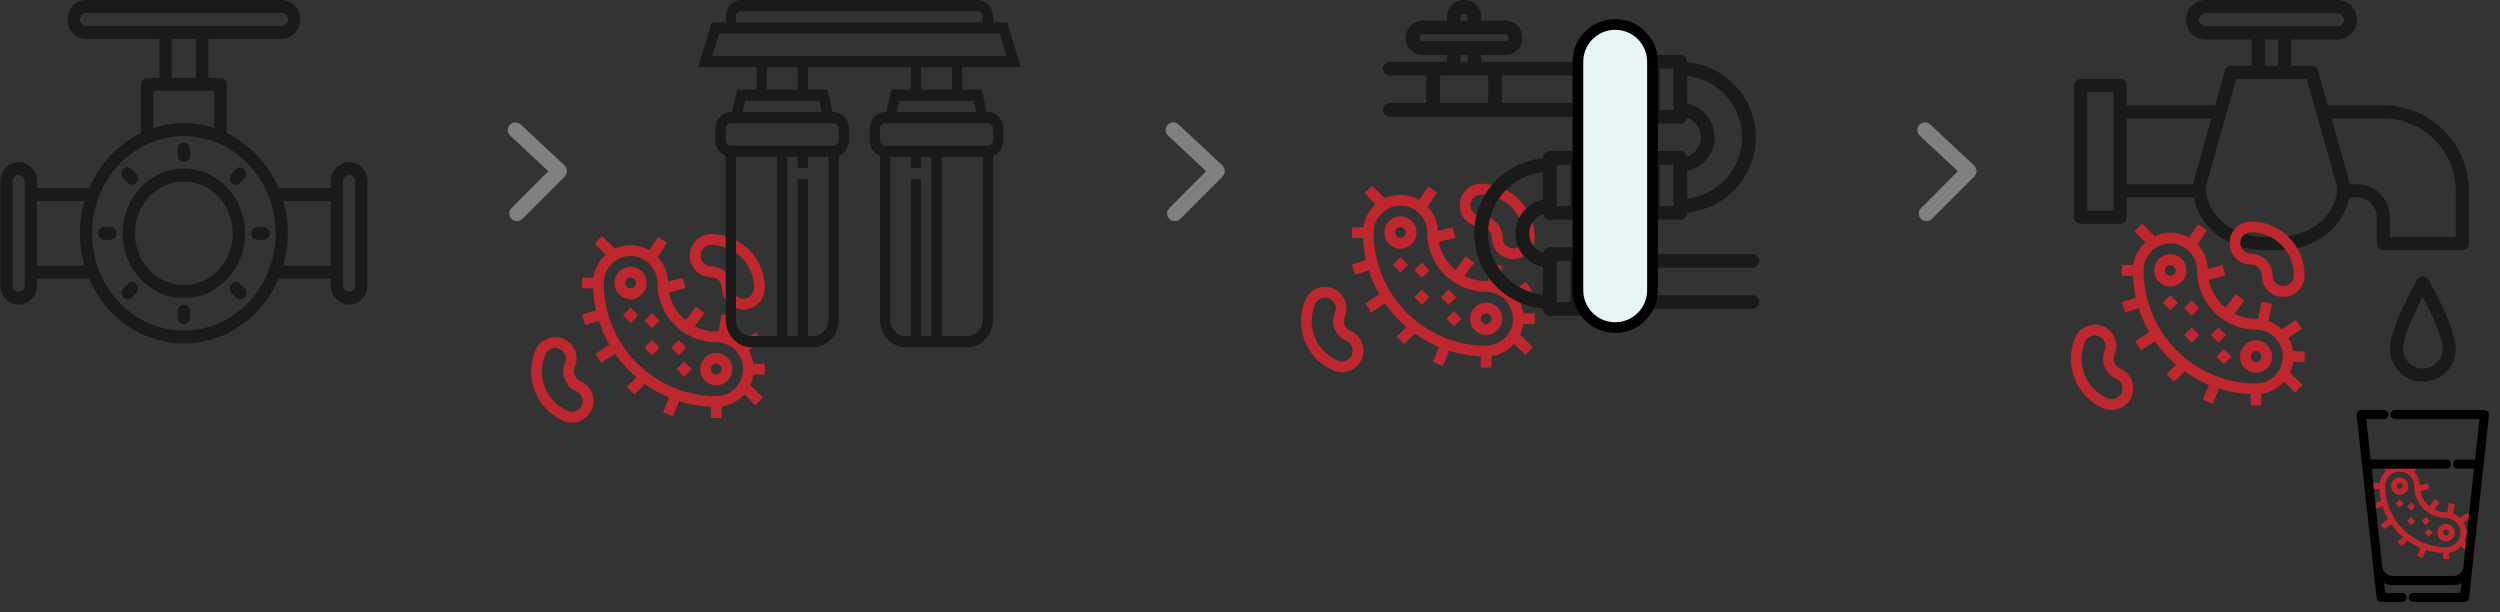 <svg 
 xmlns="http://www.w3.org/2000/svg"
 xmlns:xlink="http://www.w3.org/1999/xlink"
 width="450.286px" height="110.286px">
<rect width="100%" height="100%" fill="#333333" stroke="none"/>
<path fill-rule="evenodd"  fill="rgb(26, 26, 26)"
 d="M443.498,45.047 L429.274,45.047 C428.619,45.047 428.089,44.516 428.089,43.861 L428.089,39.120 C428.089,37.156 426.496,35.564 424.533,35.564 L423.143,35.564 C422.094,40.942 416.861,45.047 410.571,45.047 L407.674,45.047 C401.382,45.047 396.151,40.942 395.102,35.564 L383.045,35.564 L383.045,39.120 C383.045,39.774 382.514,40.305 381.859,40.305 L374.747,40.305 C374.092,40.305 373.562,39.774 373.562,39.120 L373.562,15.412 C373.562,14.758 374.092,14.227 374.747,14.227 L381.859,14.227 C382.514,14.227 383.045,14.758 383.045,15.412 L383.045,18.968 L398.975,18.968 L400.737,12.720 C400.881,12.209 401.348,11.856 401.879,11.856 L405.567,11.856 L405.567,7.115 L397.269,7.115 C395.305,7.115 393.713,5.523 393.713,3.559 C393.713,1.595 395.305,0.003 397.269,0.003 L420.976,0.003 C422.940,0.003 424.533,1.595 424.533,3.559 C424.533,5.523 422.940,7.115 420.976,7.115 L412.679,7.115 L412.679,11.856 L416.366,11.856 C416.898,11.856 417.364,12.209 417.508,12.720 L419.271,18.968 L429.274,18.968 C437.781,18.978 444.674,25.872 444.684,34.378 L444.684,43.861 C444.684,44.516 444.153,45.047 443.498,45.047 ZM380.673,16.597 L375.932,16.597 L375.932,37.934 L380.673,37.934 L380.673,16.597 ZM383.045,21.339 L383.045,33.193 L394.964,33.193 L398.306,21.339 L383.045,21.339 ZM420.976,4.744 C421.631,4.744 422.162,4.213 422.162,3.559 C422.162,2.904 421.631,2.373 420.976,2.373 L397.269,2.373 C396.614,2.373 396.084,2.904 396.084,3.559 C396.084,4.213 396.614,4.744 397.269,4.744 L420.976,4.744 ZM407.937,7.115 L407.937,11.856 L410.308,11.856 L410.308,7.115 L407.937,7.115 ZM415.469,14.227 L402.776,14.227 L397.269,33.746 C397.367,38.684 401.997,42.676 407.674,42.676 L410.571,42.676 C416.248,42.676 420.878,38.684 420.975,33.746 L415.469,14.227 ZM442.313,34.378 C442.304,27.180 436.472,21.348 429.274,21.339 L419.939,21.339 L423.282,33.193 L424.533,33.193 C427.804,33.197 430.455,35.848 430.459,39.120 L430.459,42.676 L442.313,42.676 L442.313,34.378 ZM436.386,49.826 C436.800,49.826 437.186,50.035 437.415,50.380 C437.916,51.263 442.313,59.065 442.313,62.827 C442.313,66.100 439.659,68.753 436.386,68.753 C433.113,68.753 430.459,66.100 430.459,62.827 C430.459,59.065 434.856,51.263 435.357,50.380 C435.586,50.035 435.972,49.826 436.386,49.826 ZM436.386,66.383 C438.350,66.383 439.942,64.791 439.942,62.827 C439.942,60.731 437.882,56.321 436.386,53.456 C434.890,56.321 432.830,60.731 432.830,62.827 C432.830,64.791 434.422,66.383 436.386,66.383 Z"/>
<path fill-rule="evenodd"  fill="rgb(191, 39, 46)"
 d="M415.088,63.251 L415.088,65.192 L413.026,65.192 C412.931,65.854 412.741,66.486 412.470,67.073 L414.742,69.358 L413.378,70.730 L411.389,68.729 C410.353,69.901 408.921,70.711 407.306,70.945 L407.306,73.020 L405.377,73.020 L405.377,70.992 C403.422,70.909 401.510,70.571 399.663,69.985 L398.553,72.736 L396.765,72.006 L397.849,69.319 C397.801,69.299 397.752,69.280 397.704,69.260 C396.206,68.622 394.793,67.828 393.480,66.886 L391.588,68.789 L390.224,67.417 L391.949,65.681 C391.503,65.298 391.070,64.897 390.652,64.477 C389.713,63.532 388.868,62.515 388.119,61.434 L385.653,63.088 L384.582,61.473 L387.085,59.794 C386.643,59.018 386.246,58.214 385.897,57.382 C385.636,56.763 385.406,56.134 385.204,55.499 L382.775,56.282 L382.159,54.434 L384.695,53.624 C384.405,52.329 384.231,51.007 384.175,49.665 L382.159,49.665 L382.159,47.724 L384.222,47.724 C384.454,46.099 385.259,44.659 386.424,43.617 L384.435,41.617 L385.799,40.244 L388.071,42.529 C388.934,42.126 389.894,41.901 390.906,41.901 C392.137,41.901 393.291,42.234 394.286,42.815 L395.892,40.392 L397.497,41.469 L395.804,44.023 C396.895,45.180 397.586,46.722 397.653,48.423 L400.319,47.753 L400.787,49.635 L397.822,50.381 C398.217,52.402 399.307,54.176 400.831,55.438 L402.676,52.964 L404.219,54.129 L402.451,56.501 C403.622,57.093 404.943,57.428 406.342,57.428 C406.464,57.428 406.586,57.432 406.706,57.438 L407.325,54.326 L409.217,54.707 L408.598,57.819 C409.496,58.140 410.307,58.647 410.985,59.294 L413.524,57.591 L414.594,59.206 L412.186,60.821 C412.610,61.555 412.900,62.376 413.026,63.251 L415.088,63.251 ZM406.342,59.369 C400.490,59.369 395.729,54.580 395.729,48.694 C395.729,46.019 393.566,43.842 390.906,43.842 C388.246,43.842 386.082,46.019 386.082,48.694 C386.082,59.931 395.170,69.073 406.342,69.073 C409.001,69.073 411.165,66.897 411.165,64.221 C411.165,61.546 409.001,59.369 406.342,59.369 Z"/>
<path fill-rule="evenodd"  fill="rgb(191, 39, 46)"
 d="M411.229,53.482 C409.101,53.482 407.370,51.740 407.370,49.599 C407.370,48.530 406.505,47.659 405.441,47.659 C403.313,47.659 401.582,45.917 401.582,43.777 C401.582,41.637 403.313,39.895 405.441,39.895 C410.761,39.895 415.088,44.248 415.088,49.599 C415.088,51.740 413.357,53.482 411.229,53.482 ZM405.441,41.835 C404.377,41.835 403.512,42.707 403.512,43.777 C403.512,44.848 404.377,45.718 405.441,45.718 C407.569,45.718 409.300,47.459 409.300,49.599 C409.300,50.670 410.165,51.541 411.229,51.541 C412.293,51.541 413.159,50.670 413.159,49.599 C413.159,45.319 409.697,41.835 405.441,41.835 ZM378.858,73.544 C373.961,71.466 371.678,65.768 373.769,60.842 C374.605,58.872 376.879,57.945 378.838,58.777 C380.797,59.608 381.710,61.887 380.873,63.858 C380.455,64.843 380.912,65.982 381.891,66.398 C383.850,67.229 384.763,69.509 383.926,71.479 C383.090,73.449 380.816,74.376 378.858,73.544 ZM381.133,68.185 C379.174,67.353 378.261,65.074 379.097,63.104 C379.515,62.118 379.059,60.979 378.079,60.563 C377.100,60.147 375.963,60.611 375.545,61.596 C373.872,65.536 375.699,70.095 379.616,71.758 C380.595,72.174 381.732,71.710 382.150,70.725 C382.568,69.740 382.112,68.600 381.133,68.185 Z"/>
<path fill-rule="evenodd"  fill="rgb(191, 39, 46)"
 d="M445.287,95.407 L445.287,96.454 L444.172,96.454 C444.121,96.812 444.018,97.153 443.872,97.470 L445.100,98.703 L444.362,99.444 L443.287,98.364 C442.727,98.997 441.953,99.434 441.080,99.560 L441.080,100.680 L440.037,100.680 L440.037,99.585 C438.980,99.540 437.946,99.358 436.948,99.042 L436.348,100.527 L435.381,100.133 L435.967,98.682 C435.941,98.672 435.915,98.661 435.889,98.650 C435.078,98.306 434.315,97.877 433.605,97.369 L432.582,98.396 L431.844,97.655 L432.777,96.719 C432.536,96.512 432.302,96.296 432.076,96.068 C431.568,95.559 431.111,95.009 430.707,94.426 L429.373,95.319 L428.794,94.447 L430.148,93.541 C429.908,93.122 429.694,92.687 429.505,92.239 C429.364,91.904 429.240,91.565 429.130,91.222 L427.817,91.645 L427.484,90.647 L428.856,90.210 C428.699,89.511 428.604,88.797 428.574,88.073 L427.484,88.073 L427.484,87.025 L428.599,87.025 C428.725,86.148 429.160,85.371 429.790,84.808 L428.715,83.728 L429.452,82.988 L430.681,84.221 C431.147,84.003 431.666,83.882 432.213,83.882 C432.879,83.882 433.503,84.062 434.041,84.375 L434.909,83.067 L435.777,83.648 L434.861,85.027 C435.451,85.652 435.825,86.484 435.861,87.402 L437.302,87.041 L437.555,88.057 L435.952,88.460 C436.166,89.551 436.755,90.508 437.579,91.189 L438.576,89.854 L439.411,90.482 L438.456,91.763 C439.088,92.083 439.802,92.263 440.558,92.263 C440.625,92.263 440.690,92.265 440.755,92.269 L441.090,90.589 L442.113,90.795 L441.778,92.474 C442.264,92.648 442.702,92.921 443.069,93.271 L444.442,92.351 L445.020,93.223 L443.718,94.095 C443.947,94.491 444.104,94.935 444.172,95.407 L445.287,95.407 ZM440.558,93.311 C437.395,93.311 434.821,90.726 434.821,87.549 C434.821,86.105 433.652,84.929 432.213,84.929 C430.775,84.929 429.605,86.105 429.605,87.549 C429.605,93.615 434.519,98.550 440.558,98.550 C441.996,98.550 443.166,97.375 443.166,95.930 C443.166,94.486 441.996,93.311 440.558,93.311 ZM406.342,67.132 C404.746,67.132 403.448,65.826 403.448,64.220 C403.448,62.615 404.746,61.309 406.342,61.309 C407.938,61.309 409.236,62.615 409.236,64.220 C409.236,65.826 407.938,67.132 406.342,67.132 ZM406.342,63.250 C405.810,63.250 405.377,63.685 405.377,64.220 C405.377,64.755 405.810,65.191 406.342,65.191 C406.874,65.191 407.307,64.755 407.307,64.220 C407.307,63.685 406.874,63.250 406.342,63.250 ZM399.188,64.221 L400.553,62.848 L401.917,64.221 L400.553,65.594 L399.188,64.221 ZM398.225,60.338 L399.589,58.966 L400.954,60.338 L399.589,61.711 L398.225,60.338 ZM393.400,60.339 L394.765,58.966 L396.129,60.339 L394.765,61.711 L393.400,60.339 ZM393.400,55.487 L394.765,54.114 L396.129,55.487 L394.765,56.859 L393.400,55.487 ZM390.906,51.605 C389.310,51.605 388.012,50.299 388.012,48.693 C388.012,47.088 389.310,45.782 390.906,45.782 C392.502,45.782 393.800,47.088 393.800,48.693 C393.800,50.299 392.502,51.605 390.906,51.605 ZM390.906,47.723 C390.374,47.723 389.941,48.158 389.941,48.693 C389.941,49.228 390.374,49.664 390.906,49.664 C391.438,49.664 391.871,49.228 391.871,48.693 C391.871,48.158 391.438,47.723 390.906,47.723 ZM392.270,54.517 L390.906,55.889 L389.542,54.517 L390.906,53.144 L392.270,54.517 Z"/>
<path fill-rule="evenodd"  fill="rgb(191, 39, 46)"
 d="M440.559,97.502 C439.696,97.502 438.994,96.797 438.994,95.931 C438.994,95.064 439.696,94.359 440.559,94.359 C441.422,94.359 442.124,95.064 442.124,95.931 C442.124,96.797 441.422,97.502 440.559,97.502 ZM440.559,95.407 C440.271,95.407 440.037,95.642 440.037,95.931 C440.037,96.219 440.271,96.454 440.559,96.454 C440.846,96.454 441.080,96.219 441.080,95.931 C441.080,95.642 440.846,95.407 440.559,95.407 ZM436.691,95.931 L437.429,95.190 L438.167,95.931 L437.429,96.672 L436.691,95.931 ZM436.170,93.835 L436.908,93.094 L437.646,93.835 L436.908,94.576 L436.170,93.835 ZM433.562,93.835 L434.300,93.094 L435.038,93.835 L434.300,94.576 L433.562,93.835 ZM433.562,91.216 L434.300,90.475 L435.038,91.216 L434.300,91.957 L433.562,91.216 ZM432.214,89.120 C431.351,89.120 430.649,88.415 430.649,87.549 C430.649,86.682 431.351,85.977 432.214,85.977 C433.077,85.977 433.779,86.682 433.779,87.549 C433.779,88.415 433.077,89.120 432.214,89.120 ZM432.214,87.025 C431.927,87.025 431.693,87.260 431.693,87.549 C431.693,87.837 431.927,88.072 432.214,88.072 C432.502,88.072 432.736,87.837 432.736,87.549 C432.736,87.260 432.502,87.025 432.214,87.025 ZM273.804,60.266 L276.076,62.551 L274.712,63.923 L272.723,61.922 C271.687,63.094 270.255,63.904 268.640,64.138 L268.640,66.213 L266.711,66.213 L266.711,64.185 C264.756,64.102 262.844,63.764 260.997,63.178 L259.887,65.929 L258.099,65.199 L259.183,62.512 C259.135,62.492 259.086,62.473 259.038,62.453 C257.540,61.815 256.127,61.021 254.814,60.079 L252.922,61.982 L251.558,60.610 L253.283,58.874 C252.837,58.491 252.404,58.090 251.986,57.670 C251.047,56.725 250.202,55.708 249.453,54.627 L246.986,56.281 L245.916,54.666 L248.419,52.987 C247.977,52.211 247.580,51.407 247.231,50.575 C246.970,49.956 246.740,49.327 246.538,48.692 L244.109,49.475 L243.493,47.627 L246.029,46.817 C245.739,45.522 245.565,44.200 245.509,42.858 L243.493,42.858 L243.493,40.917 L245.556,40.917 C245.788,39.292 246.593,37.852 247.758,36.810 L245.769,34.810 L247.133,33.437 L249.405,35.722 C250.268,35.319 251.228,35.094 252.240,35.094 C253.471,35.094 254.625,35.427 255.620,36.008 L257.226,33.585 L258.831,34.662 L257.138,37.216 C258.229,38.373 258.920,39.915 258.987,41.616 L261.653,40.946 L262.121,42.828 L259.156,43.574 C259.551,45.595 260.641,47.369 262.165,48.631 L264.010,46.157 L265.553,47.322 L263.785,49.694 C264.956,50.286 266.277,50.621 267.676,50.621 C267.798,50.621 267.920,50.625 268.040,50.631 L268.659,47.519 L270.551,47.900 L269.932,51.012 C270.830,51.333 271.641,51.840 272.319,52.487 L274.858,50.784 L275.929,52.399 L273.520,54.014 C273.944,54.748 274.234,55.569 274.360,56.444 L276.422,56.444 L276.422,58.385 L274.360,58.385 C274.265,59.047 274.075,59.679 273.804,60.266 ZM267.676,52.562 C261.824,52.562 257.063,47.773 257.063,41.887 C257.063,39.212 254.900,37.035 252.240,37.035 C249.580,37.035 247.416,39.212 247.416,41.887 C247.416,53.124 256.504,62.266 267.676,62.266 C270.335,62.266 272.499,60.090 272.499,57.414 C272.499,54.739 270.335,52.562 267.676,52.562 ZM432.952,90.692 L432.214,91.433 L431.476,90.692 L432.214,89.951 L432.952,90.692 Z"/>
<path fill-rule="evenodd"  fill="rgb(191, 39, 46)"
 d="M272.563,46.675 C270.435,46.675 268.704,44.933 268.704,42.793 C268.704,41.723 267.839,40.852 266.775,40.852 C264.647,40.852 262.916,39.111 262.916,36.970 C262.916,34.830 264.647,33.089 266.775,33.089 C272.095,33.089 276.422,37.442 276.422,42.793 C276.422,44.933 274.691,46.675 272.563,46.675 ZM266.775,35.029 C265.711,35.029 264.846,35.900 264.846,36.970 C264.846,38.041 265.711,38.911 266.775,38.911 C268.903,38.911 270.634,40.652 270.634,42.793 C270.634,43.863 271.499,44.734 272.563,44.734 C273.627,44.734 274.493,43.863 274.493,42.793 C274.493,38.512 271.031,35.029 266.775,35.029 ZM240.191,66.737 C235.294,64.659 233.011,58.961 235.102,54.035 C235.938,52.065 238.212,51.138 240.171,51.970 C242.130,52.801 243.043,55.080 242.206,57.051 C241.788,58.036 242.245,59.175 243.224,59.591 C245.183,60.422 246.096,62.702 245.259,64.672 C244.423,66.642 242.149,67.569 240.191,66.737 ZM242.466,61.378 C240.507,60.546 239.594,58.267 240.430,56.297 C240.848,55.311 240.392,54.172 239.412,53.756 C238.433,53.340 237.296,53.804 236.878,54.789 C235.205,58.729 237.032,63.288 240.949,64.951 C241.928,65.367 243.065,64.903 243.483,63.918 C243.901,62.933 243.445,61.793 242.466,61.378 Z"/>
<path fill-rule="evenodd"  fill="rgb(191, 39, 46)"
 d="M267.675,60.326 C266.079,60.326 264.781,59.020 264.781,57.414 C264.781,55.809 266.079,54.503 267.675,54.503 C269.271,54.503 270.569,55.809 270.569,57.414 C270.569,59.020 269.271,60.326 267.675,60.326 ZM267.675,56.444 C267.143,56.444 266.710,56.879 266.710,57.414 C266.710,57.949 267.143,58.385 267.675,58.385 C268.207,58.385 268.640,57.949 268.640,57.414 C268.640,56.879 268.207,56.444 267.675,56.444 ZM260.523,57.415 L261.887,56.042 L263.251,57.415 L261.887,58.787 L260.523,57.415 ZM259.558,53.532 L260.922,52.160 L262.287,53.532 L260.922,54.905 L259.558,53.532 ZM254.733,53.533 L256.098,52.160 L257.462,53.533 L256.098,54.905 L254.733,53.533 ZM254.733,48.681 L256.098,47.308 L257.462,48.681 L256.098,50.053 L254.733,48.681 ZM252.239,44.799 C250.643,44.799 249.345,43.493 249.345,41.887 C249.345,40.282 250.643,38.976 252.239,38.976 C253.835,38.976 255.133,40.282 255.133,41.887 C255.133,43.493 253.835,44.799 252.239,44.799 ZM252.239,40.917 C251.707,40.917 251.274,41.352 251.274,41.887 C251.274,42.422 251.707,42.858 252.239,42.858 C252.771,42.858 253.204,42.422 253.204,41.887 C253.204,41.352 252.771,40.917 252.239,40.917 ZM135.137,69.341 L137.409,71.626 L136.045,72.998 L134.056,70.997 C133.020,72.169 131.588,72.979 129.973,73.213 L129.973,75.288 L128.044,75.288 L128.044,73.260 C126.089,73.177 124.177,72.839 122.330,72.253 L121.220,75.004 L119.432,74.274 L120.516,71.587 C120.468,71.567 120.419,71.548 120.371,71.528 C118.873,70.890 117.460,70.096 116.147,69.154 L114.255,71.057 L112.891,69.685 L114.616,67.949 C114.170,67.566 113.737,67.165 113.319,66.745 C112.380,65.800 111.535,64.783 110.786,63.702 L108.319,65.356 L107.249,63.741 L109.752,62.062 C109.310,61.286 108.913,60.482 108.564,59.650 C108.303,59.031 108.073,58.402 107.871,57.767 L105.442,58.550 L104.826,56.702 L107.362,55.892 C107.072,54.597 106.898,53.275 106.842,51.933 L104.826,51.933 L104.826,49.992 L106.889,49.992 C107.121,48.367 107.926,46.927 109.091,45.885 L107.102,43.885 L108.466,42.512 L110.738,44.797 C111.601,44.394 112.561,44.169 113.573,44.169 C114.804,44.169 115.958,44.502 116.953,45.083 L118.559,42.660 L120.164,43.737 L118.471,46.291 C119.562,47.448 120.253,48.990 120.320,50.691 L122.986,50.021 L123.454,51.903 L120.489,52.649 C120.884,54.670 121.974,56.444 123.498,57.706 L125.343,55.232 L126.886,56.397 L125.118,58.769 C126.289,59.361 127.610,59.696 129.009,59.696 C129.131,59.696 129.253,59.700 129.373,59.706 L129.992,56.594 L131.884,56.975 L131.265,60.087 C132.163,60.408 132.974,60.915 133.652,61.562 L136.191,59.859 L137.262,61.474 L134.853,63.089 C135.277,63.823 135.567,64.644 135.693,65.519 L137.755,65.519 L137.755,67.460 L135.693,67.460 C135.598,68.122 135.408,68.754 135.137,69.341 ZM129.009,61.637 C123.157,61.637 118.396,56.848 118.396,50.962 C118.396,48.287 116.233,46.110 113.573,46.110 C110.913,46.110 108.749,48.287 108.749,50.962 C108.749,62.199 117.837,71.341 129.009,71.341 C131.668,71.341 133.832,69.165 133.832,66.489 C133.832,63.814 131.668,61.637 129.009,61.637 ZM253.603,47.711 L252.239,49.082 L250.874,47.711 L252.239,46.338 L253.603,47.711 Z"/>
<path fill-rule="evenodd"  fill="rgb(191, 39, 46)"
 d="M133.896,55.750 C131.768,55.750 130.037,54.008 130.037,51.868 C130.037,50.798 129.172,49.927 128.108,49.927 C125.980,49.927 124.249,48.186 124.249,46.045 C124.249,43.905 125.980,42.164 128.108,42.164 C133.428,42.164 137.755,46.517 137.755,51.868 C137.755,54.008 136.024,55.750 133.896,55.750 ZM128.108,44.104 C127.044,44.104 126.179,44.975 126.179,46.045 C126.179,47.115 127.044,47.986 128.108,47.986 C130.236,47.986 131.967,49.727 131.967,51.868 C131.967,52.938 132.832,53.809 133.896,53.809 C134.960,53.809 135.826,52.938 135.826,51.868 C135.826,47.587 132.364,44.104 128.108,44.104 ZM101.525,75.812 C96.628,73.734 94.345,68.036 96.436,63.110 C97.272,61.140 99.546,60.213 101.505,61.045 C103.464,61.876 104.377,64.155 103.540,66.126 C103.122,67.111 103.579,68.250 104.558,68.666 C106.517,69.497 107.430,71.777 106.593,73.747 C105.757,75.717 103.483,76.644 101.525,75.812 ZM103.800,70.453 C101.841,69.621 100.928,67.342 101.764,65.372 C102.182,64.386 101.726,63.247 100.746,62.832 C99.767,62.415 98.630,62.879 98.212,63.864 C96.539,67.804 98.366,72.363 102.283,74.026 C103.262,74.442 104.399,73.978 104.817,72.993 C105.235,72.008 104.779,70.868 103.800,70.453 Z"/>
<path fill-rule="evenodd"  fill="rgb(191, 39, 46)"
 d="M129.009,69.401 C127.413,69.401 126.115,68.095 126.115,66.489 C126.115,64.884 127.413,63.578 129.009,63.578 C130.605,63.578 131.903,64.884 131.903,66.489 C131.903,68.095 130.605,69.401 129.009,69.401 ZM129.009,65.519 C128.477,65.519 128.044,65.954 128.044,66.489 C128.044,67.024 128.477,67.460 129.009,67.460 C129.541,67.460 129.974,67.024 129.974,66.489 C129.974,65.954 129.541,65.519 129.009,65.519 ZM121.856,66.489 L123.220,65.117 L124.584,66.489 L123.220,67.862 L121.856,66.489 ZM120.891,62.607 L122.255,61.235 L123.620,62.607 L122.255,63.980 L120.891,62.607 ZM116.067,62.608 L117.432,61.235 L118.796,62.608 L117.432,63.980 L116.067,62.608 ZM116.067,57.756 L117.432,56.383 L118.796,57.756 L117.432,59.128 L116.067,57.756 ZM113.573,53.874 C111.977,53.874 110.679,52.568 110.679,50.962 C110.679,49.357 111.977,48.051 113.573,48.051 C115.169,48.051 116.467,49.357 116.467,50.962 C116.467,52.568 115.169,53.874 113.573,53.874 ZM113.573,49.992 C113.041,49.992 112.608,50.427 112.608,50.962 C112.608,51.497 113.041,51.933 113.573,51.933 C114.105,51.933 114.538,51.497 114.538,50.962 C114.538,50.427 114.105,49.992 113.573,49.992 ZM114.937,56.786 L113.573,58.158 L112.208,56.786 L113.573,55.413 L114.937,56.786 Z"/>
<path fill-rule="evenodd"  fill="rgb(26, 26, 26)"
 d="M173.315,12.108 L173.315,16.143 L176.817,16.143 L177.743,20.179 L177.946,20.179 C179.478,20.179 180.725,21.537 180.725,23.206 L180.725,25.223 C180.725,26.536 179.947,27.646 178.872,28.064 L178.872,57.506 C178.872,60.287 176.795,62.550 174.241,62.550 L163.126,62.550 C160.572,62.550 158.494,60.287 158.494,57.506 L158.494,28.064 C157.419,27.646 156.642,26.536 156.642,25.223 L156.642,23.206 C156.642,21.537 157.889,20.179 159.421,20.179 L159.623,20.179 L160.550,16.143 L164.052,16.143 L164.052,12.108 L145.527,12.108 L145.527,16.143 L149.029,16.143 L149.955,20.179 L150.158,20.179 C151.690,20.179 152.937,21.537 152.937,23.206 L152.937,25.223 C152.937,26.536 152.160,27.646 151.085,28.064 L151.085,57.506 C151.085,60.287 149.006,62.550 146.453,62.550 L135.338,62.550 C132.784,62.550 130.707,60.287 130.707,57.506 L130.707,28.064 C129.631,27.646 128.854,26.536 128.854,25.223 L128.854,23.206 C128.854,21.537 130.100,20.179 131.633,20.179 L131.836,20.179 L132.762,16.143 L136.264,16.143 L136.264,12.108 L125.716,12.108 L128.186,4.038 L130.707,4.038 L130.707,3.029 C130.707,1.360 131.953,0.002 133.485,0.002 L176.094,0.002 C177.625,0.002 178.872,1.360 178.872,3.029 L178.872,4.038 L181.392,4.038 L183.862,12.108 L173.315,12.108 ZM169.609,60.532 L174.241,60.532 C175.773,60.532 177.020,59.174 177.020,57.506 L177.020,28.249 L169.609,28.249 L169.609,60.532 ZM160.347,57.506 C160.347,59.174 161.593,60.532 163.126,60.532 L164.052,60.532 L164.052,32.285 L165.905,32.285 L165.905,60.532 L167.757,60.532 L167.757,28.249 L165.905,28.249 L165.905,30.267 L164.052,30.267 L164.052,28.249 L160.347,28.249 L160.347,57.506 ZM159.421,22.197 C158.910,22.197 158.494,22.649 158.494,23.206 L158.494,25.223 C158.494,25.779 158.910,26.232 159.421,26.232 L177.946,26.232 C178.456,26.232 178.872,25.779 178.872,25.223 L178.872,23.206 C178.872,22.649 178.456,22.197 177.946,22.197 L159.421,22.197 ZM161.997,18.162 L161.533,20.179 L175.833,20.179 L175.370,18.162 L161.997,18.162 ZM171.462,16.143 L171.462,12.108 L165.905,12.108 L165.905,16.143 L171.462,16.143 ZM141.822,60.532 L143.674,60.532 L143.674,32.285 L145.527,32.285 L145.527,60.532 L146.453,60.532 C147.985,60.532 149.232,59.174 149.232,57.506 L149.232,28.249 L145.527,28.249 L145.527,30.267 L143.674,30.267 L143.674,28.249 L141.822,28.249 L141.822,60.532 ZM132.559,57.506 C132.559,59.174 133.806,60.532 135.338,60.532 L139.969,60.532 L139.969,28.249 L132.559,28.249 L132.559,57.506 ZM131.633,22.197 C131.122,22.197 130.707,22.649 130.707,23.206 L130.707,25.223 C130.707,25.779 131.122,26.232 131.633,26.232 L150.158,26.232 C150.668,26.232 151.085,25.779 151.085,25.223 L151.085,23.206 C151.085,22.649 150.668,22.197 150.158,22.197 L131.633,22.197 ZM134.209,18.162 L133.745,20.179 L148.045,20.179 L147.582,18.162 L134.209,18.162 ZM143.674,16.143 L143.674,12.108 L138.117,12.108 L138.117,16.143 L143.674,16.143 ZM177.020,3.029 C177.020,2.472 176.604,2.020 176.094,2.020 L133.485,2.020 C132.975,2.020 132.559,2.472 132.559,3.029 L132.559,4.038 L177.020,4.038 L177.020,3.029 ZM180.058,6.055 L129.522,6.055 L128.286,10.091 L181.292,10.091 L180.058,6.055 ZM47.442,43.194 L46.340,43.194 C45.731,43.194 45.238,42.672 45.238,42.027 C45.238,41.382 45.731,40.859 46.340,40.859 L47.442,40.859 C48.050,40.859 48.544,41.382 48.544,42.027 C48.544,42.672 48.050,43.194 47.442,43.194 ZM42.466,53.583 L41.687,52.757 C41.275,52.305 41.275,51.588 41.687,51.135 C42.109,50.671 42.808,50.658 43.245,51.106 L44.026,51.932 C44.456,52.388 44.455,53.127 44.025,53.583 C43.594,54.039 42.896,54.038 42.466,53.583 ZM43.245,32.946 C43.236,32.956 43.227,32.966 43.218,32.975 C42.780,33.422 42.083,33.410 41.660,32.946 C41.237,32.483 41.249,31.744 41.687,31.296 L42.466,30.470 C42.893,30.033 43.570,30.033 43.997,30.470 C44.435,30.918 44.447,31.657 44.024,32.121 L43.245,32.946 ZM33.115,53.701 C27.029,53.701 22.095,48.474 22.095,42.027 C22.095,35.580 27.029,30.354 33.115,30.354 C39.198,30.361 44.128,35.583 44.135,42.027 C44.135,48.474 39.201,53.701 33.115,53.701 ZM33.115,32.689 C28.246,32.689 24.299,36.869 24.299,42.027 C24.299,47.185 28.246,51.366 33.115,51.366 C37.982,51.360 41.925,47.182 41.931,42.027 C41.931,36.869 37.984,32.689 33.115,32.689 ZM33.115,29.186 C32.506,29.186 32.013,28.664 32.013,28.019 L32.013,26.851 C32.013,26.207 32.506,25.684 33.115,25.684 C33.724,25.684 34.217,26.207 34.217,26.851 L34.217,28.019 C34.217,28.664 33.724,29.186 33.115,29.186 ZM22.986,32.947 L22.205,32.121 C21.775,31.666 21.776,30.926 22.206,30.470 C22.637,30.015 23.335,30.015 23.765,30.471 L24.544,31.296 C24.956,31.748 24.956,32.466 24.544,32.918 C24.122,33.382 23.423,33.395 22.986,32.947 ZM19.891,43.194 L18.789,43.194 C18.180,43.194 17.687,42.672 17.687,42.027 C17.687,41.382 18.180,40.859 18.789,40.859 L19.891,40.859 C20.500,40.859 20.993,41.382 20.993,42.027 C20.993,42.672 20.500,43.194 19.891,43.194 ZM22.986,51.106 L22.986,51.108 C23.413,50.671 24.090,50.671 24.517,51.108 C24.955,51.556 24.967,52.294 24.544,52.758 L23.765,53.584 C23.335,54.040 22.637,54.039 22.206,53.583 C21.776,53.127 21.776,52.388 22.207,51.932 L22.986,51.106 ZM33.115,54.868 C33.724,54.868 34.217,55.391 34.217,56.035 L34.217,57.202 C34.217,57.848 33.724,58.370 33.115,58.370 C32.506,58.370 32.013,57.848 32.013,57.202 L32.013,56.035 C32.013,55.391 32.506,54.868 33.115,54.868 Z"/>
<path fill-rule="evenodd"  fill="rgb(26, 26, 26)"
 d="M279.159,44.510 L284.106,44.510 C284.789,44.510 285.342,45.063 285.342,45.746 L315.620,45.746 C316.303,45.746 316.856,46.299 316.856,46.982 C316.856,47.665 316.303,48.218 315.620,48.218 L285.342,48.218 L285.342,53.163 L315.620,53.163 C316.303,53.163 316.856,53.716 316.856,54.399 C316.856,55.083 316.303,55.636 315.620,55.636 L285.342,55.636 C285.342,56.319 284.789,56.872 284.106,56.872 L279.159,56.872 C278.476,56.872 277.923,56.319 277.923,55.636 L277.923,55.574 C270.995,54.955 265.540,49.124 265.540,42.037 C265.540,34.950 270.995,29.119 277.923,28.501 L277.923,28.439 C277.923,27.756 278.476,27.203 279.159,27.203 L284.106,27.203 C284.789,27.203 285.342,27.756 285.342,28.439 L296.464,28.439 C296.464,27.756 297.018,27.203 297.701,27.203 L302.647,27.203 C303.253,27.203 303.733,27.646 303.839,28.220 C305.299,27.721 306.356,26.352 306.356,24.726 C306.356,23.102 305.299,21.732 303.842,21.232 C303.739,21.811 303.256,22.258 302.647,22.258 L297.701,22.258 C297.018,22.258 296.464,21.705 296.464,21.022 L250.320,21.022 C249.637,21.022 249.084,20.469 249.084,19.786 C249.084,19.103 249.637,18.551 250.320,18.551 L256.908,18.551 L256.908,13.605 L250.320,13.605 C249.637,13.605 249.084,13.053 249.084,12.369 C249.084,11.686 249.637,11.133 250.320,11.133 L260.615,11.133 L260.615,9.896 L256.288,9.896 C254.584,9.896 253.198,8.510 253.198,6.806 C253.198,5.101 254.584,3.715 256.288,3.715 L260.615,3.715 L260.615,3.092 C260.615,1.388 262.003,0.002 263.707,0.002 C265.412,0.002 266.798,1.388 266.798,3.092 C266.798,3.118 266.784,3.140 266.783,3.166 L266.783,3.715 L271.113,3.715 C271.118,3.715 271.122,3.713 271.126,3.713 C272.830,3.713 274.216,5.100 274.216,6.806 C274.216,8.510 272.830,9.896 271.126,9.896 L266.783,9.896 L266.783,11.133 L296.464,11.133 L296.464,11.130 C296.464,10.448 297.018,9.894 297.701,9.894 L302.647,9.894 C303.330,9.894 303.883,10.448 303.883,11.130 L303.883,11.190 C310.804,11.819 316.245,17.646 316.245,24.726 C316.245,31.807 310.804,37.633 303.883,38.261 L303.883,38.329 C303.883,39.012 303.330,39.565 302.647,39.565 L297.701,39.565 C297.018,39.565 296.464,39.012 296.464,38.329 L296.464,38.324 L285.342,38.324 L285.342,38.329 C285.342,39.012 284.789,39.565 284.106,39.565 L279.159,39.565 C278.550,39.565 278.068,39.118 277.965,38.538 C276.496,39.031 275.430,40.406 275.430,42.037 C275.430,43.670 276.496,45.044 277.965,45.537 C278.068,44.957 278.550,44.510 279.159,44.510 ZM280.396,54.399 L282.848,54.399 C282.848,54.364 282.866,54.333 282.870,54.298 L282.870,47.084 C282.866,47.049 282.848,47.018 282.848,46.982 L280.396,46.982 L280.396,54.399 ZM263.707,2.475 C263.366,2.475 263.087,2.753 263.087,3.092 L263.087,3.715 L264.311,3.715 L264.311,3.092 C264.311,3.080 264.318,3.070 264.318,3.056 C264.299,2.733 264.036,2.475 263.707,2.475 ZM271.126,7.425 C271.465,7.425 271.744,7.145 271.744,6.806 C271.744,6.467 271.469,6.190 271.131,6.188 C271.129,6.188 271.128,6.188 271.126,6.188 L256.288,6.188 C255.949,6.188 255.670,6.466 255.670,6.806 C255.670,7.145 255.949,7.425 256.288,7.425 L271.126,7.425 ZM263.087,9.897 L263.087,11.133 L264.311,11.133 L264.311,9.897 L263.087,9.897 ZM268.034,13.605 L259.381,13.605 L259.381,18.551 L268.034,18.551 L268.034,13.605 ZM296.464,13.605 L270.506,13.605 L270.506,18.551 L296.464,18.551 L296.464,13.605 ZM301.411,12.366 L298.937,12.366 L298.937,19.786 L301.411,19.786 L301.411,12.366 ZM303.883,35.778 C309.437,35.160 313.773,30.443 313.773,24.726 C313.773,19.008 309.437,14.291 303.883,13.673 L303.883,18.671 C306.701,19.243 308.828,21.742 308.828,24.726 C308.828,27.710 306.701,30.207 303.883,30.780 L303.883,35.778 ZM298.937,37.092 L301.411,37.092 L301.411,29.675 L298.937,29.675 L298.937,37.092 ZM285.342,35.852 L296.464,35.852 L296.464,30.912 L285.342,30.912 L285.342,35.852 ZM280.396,37.093 L282.870,37.093 C282.870,37.092 282.868,37.090 282.868,37.088 C282.868,37.085 282.870,37.084 282.870,37.081 L282.870,29.683 C282.870,29.679 282.868,29.678 282.868,29.675 L280.396,29.675 L280.396,37.093 ZM277.923,48.094 C275.095,47.529 272.958,45.029 272.958,42.037 C272.958,39.046 275.096,36.546 277.923,35.980 L277.923,30.982 C272.358,31.589 268.013,36.314 268.013,42.037 C268.013,47.761 272.358,52.486 277.923,53.093 L277.923,48.094 ZM62.870,54.868 C61.044,54.868 59.564,53.300 59.564,51.366 L59.564,50.199 L50.168,50.199 C48.293,54.607 44.960,58.137 40.799,60.123 C31.381,64.618 20.306,60.175 16.063,50.199 L6.667,50.199 L6.667,51.366 C6.667,53.300 5.187,54.868 3.361,54.868 C1.535,54.868 0.055,53.300 0.055,51.366 L0.055,32.688 C0.055,30.754 1.535,29.187 3.361,29.187 C5.187,29.187 6.667,30.754 6.667,32.688 L6.667,33.856 L16.063,33.856 C17.946,29.472 21.263,25.958 25.401,23.964 L25.401,15.178 C25.401,14.534 25.895,14.011 26.504,14.011 L28.708,14.011 L28.708,7.007 L15.483,7.007 C13.657,7.007 12.178,5.439 12.178,3.505 C12.178,1.571 13.657,0.003 15.483,0.003 L50.748,0.003 C52.574,0.003 54.054,1.571 54.054,3.505 C54.054,5.439 52.574,7.007 50.748,7.007 L37.523,7.007 L37.523,14.011 L39.728,14.011 C40.336,14.011 40.830,14.533 40.830,15.178 L40.830,23.964 C44.968,25.958 48.285,29.472 50.168,33.855 L59.564,33.855 L59.564,32.688 C59.564,30.754 61.044,29.186 62.870,29.186 C64.696,29.186 66.176,30.754 66.176,32.688 L66.176,51.366 C66.176,53.300 64.696,54.868 62.870,54.868 ZM4.463,32.688 C4.463,32.043 3.970,31.521 3.361,31.521 C2.753,31.521 2.259,32.043 2.259,32.688 L2.259,51.366 C2.259,52.011 2.753,52.533 3.361,52.533 C3.970,52.533 4.463,52.011 4.463,51.366 L4.463,32.688 ZM15.211,36.190 L6.667,36.190 L6.667,47.864 L15.211,47.864 C14.105,44.061 14.105,39.993 15.211,36.190 ZM50.748,4.672 C51.357,4.672 51.850,4.149 51.850,3.505 C51.850,2.860 51.357,2.337 50.748,2.337 L15.483,2.337 C14.875,2.337 14.381,2.860 14.381,3.505 C14.381,4.149 14.875,4.672 15.483,4.672 L50.748,4.672 ZM30.912,7.007 L30.912,14.011 L35.320,14.011 L35.320,7.007 L30.912,7.007 ZM38.626,16.345 L27.605,16.345 L27.605,23.061 C31.195,21.889 35.036,21.889 38.626,23.061 L38.626,16.345 ZM33.116,24.517 C23.986,24.517 16.585,32.356 16.585,42.027 C16.585,51.697 23.986,59.537 33.116,59.537 C42.241,59.527 49.636,51.693 49.646,42.027 C49.646,32.356 42.245,24.517 33.116,24.517 ZM59.564,36.190 L51.020,36.190 C52.126,39.993 52.126,44.061 51.020,47.864 L59.564,47.864 L59.564,36.190 ZM63.972,32.688 C63.972,32.043 63.479,31.521 62.870,31.521 C62.261,31.521 61.768,32.043 61.768,32.688 L61.768,51.366 C61.768,52.011 62.261,52.533 62.870,52.533 C63.479,52.533 63.972,52.011 63.972,51.366 L63.972,32.688 Z"/>
<path fill-rule="evenodd"  stroke="rgb(0, 0, 0)" stroke-width="1.929px" stroke-linecap="butt" stroke-linejoin="miter" fill="rgb(232, 244, 246)"
 d="M290.919,4.404 C287.209,4.404 284.202,7.411 284.202,11.121 L284.202,52.288 C284.202,55.998 287.209,59.005 290.919,59.005 C294.628,59.005 297.636,55.998 297.636,52.288 L297.636,11.121 C297.636,7.411 294.628,4.404 290.919,4.404 Z"/>
<path fill-rule="evenodd"  stroke="rgb(128, 128, 128)" stroke-width="1.608px" stroke-linecap="butt" stroke-linejoin="miter" fill="rgb(45, 171, 226)"
 d="M92.417,23.016 C92.190,23.243 92.196,23.606 92.431,23.825 L99.918,30.811 L92.680,38.067 C92.453,38.294 92.459,38.657 92.694,38.876 C92.928,39.095 93.303,39.089 93.530,38.861 L101.165,31.208 C101.278,31.094 101.333,30.953 101.331,30.800 C101.328,30.661 101.268,30.508 101.151,30.399 L93.253,23.016 C93.018,22.783 92.643,22.789 92.417,23.016 Z"/>
<path fill-rule="evenodd"  stroke="rgb(128, 128, 128)" stroke-width="1.608px" stroke-linecap="butt" stroke-linejoin="miter" fill="rgb(45, 171, 226)"
 d="M210.901,23.016 C210.674,23.243 210.680,23.606 210.915,23.825 L218.402,30.811 L211.164,38.067 C210.937,38.294 210.943,38.657 211.178,38.876 C211.412,39.095 211.787,39.089 212.014,38.861 L219.649,31.208 C219.762,31.094 219.817,30.953 219.815,30.800 C219.812,30.661 219.752,30.508 219.635,30.399 L211.737,23.016 C211.502,22.783 211.127,22.789 210.901,23.016 Z"/>
<path fill-rule="evenodd"  stroke="rgb(128, 128, 128)" stroke-width="1.608px" stroke-linecap="butt" stroke-linejoin="miter" fill="rgb(45, 171, 226)"
 d="M346.291,23.016 C346.064,23.243 346.071,23.606 346.305,23.825 L353.792,30.811 L346.554,38.067 C346.327,38.294 346.333,38.657 346.568,38.876 C346.802,39.095 347.177,39.089 347.404,38.861 L355.039,31.208 C355.152,31.094 355.208,30.953 355.205,30.800 C355.202,30.661 355.142,30.508 355.025,30.399 L347.127,23.016 C346.892,22.783 346.517,22.789 346.291,23.016 Z"/>
<path fill-rule="evenodd"  stroke="rgb(0, 0, 0)" stroke-width="0.643px" stroke-linecap="butt" stroke-linejoin="miter" fill="rgb(0, 0, 0)"
 d="M447.862,74.336 C447.767,74.231 447.633,74.171 447.491,74.171 L431.359,74.171 C431.084,74.171 430.861,74.394 430.861,74.669 C430.861,74.944 431.084,75.167 431.359,75.167 L446.936,75.167 L446.073,83.095 L442.651,83.095 C442.376,83.095 442.153,83.318 442.153,83.593 C442.153,83.868 442.376,84.091 442.651,84.091 L445.964,84.091 L444.000,102.135 C443.880,103.232 442.958,104.059 441.854,104.059 L430.919,104.059 C429.815,104.059 428.893,103.232 428.773,102.135 L426.809,84.091 L440.659,84.091 C440.934,84.091 441.157,83.868 441.157,83.593 C441.157,83.317 440.934,83.094 440.659,83.094 L426.700,83.094 L425.837,75.167 L429.366,75.167 C429.642,75.167 429.864,74.944 429.864,74.669 C429.864,74.394 429.642,74.171 429.366,74.171 L425.282,74.171 C424.990,74.171 424.755,74.432 424.787,74.723 L428.373,107.664 C428.400,107.917 428.614,108.108 428.868,108.108 L432.663,108.108 C432.938,108.108 433.161,107.885 433.161,107.610 C433.161,107.335 432.938,107.112 432.663,107.112 L429.315,107.112 L429.023,104.423 C429.552,104.822 430.210,105.055 430.919,105.055 L441.854,105.055 C442.563,105.055 443.221,104.822 443.751,104.423 L443.458,107.112 L434.655,107.112 C434.380,107.112 434.157,107.335 434.157,107.610 C434.157,107.885 434.380,108.108 434.655,108.108 L443.905,108.108 C444.159,108.108 444.373,107.917 444.400,107.664 L447.986,74.723 C448.002,74.582 447.956,74.442 447.862,74.336 Z"/>
</svg>
